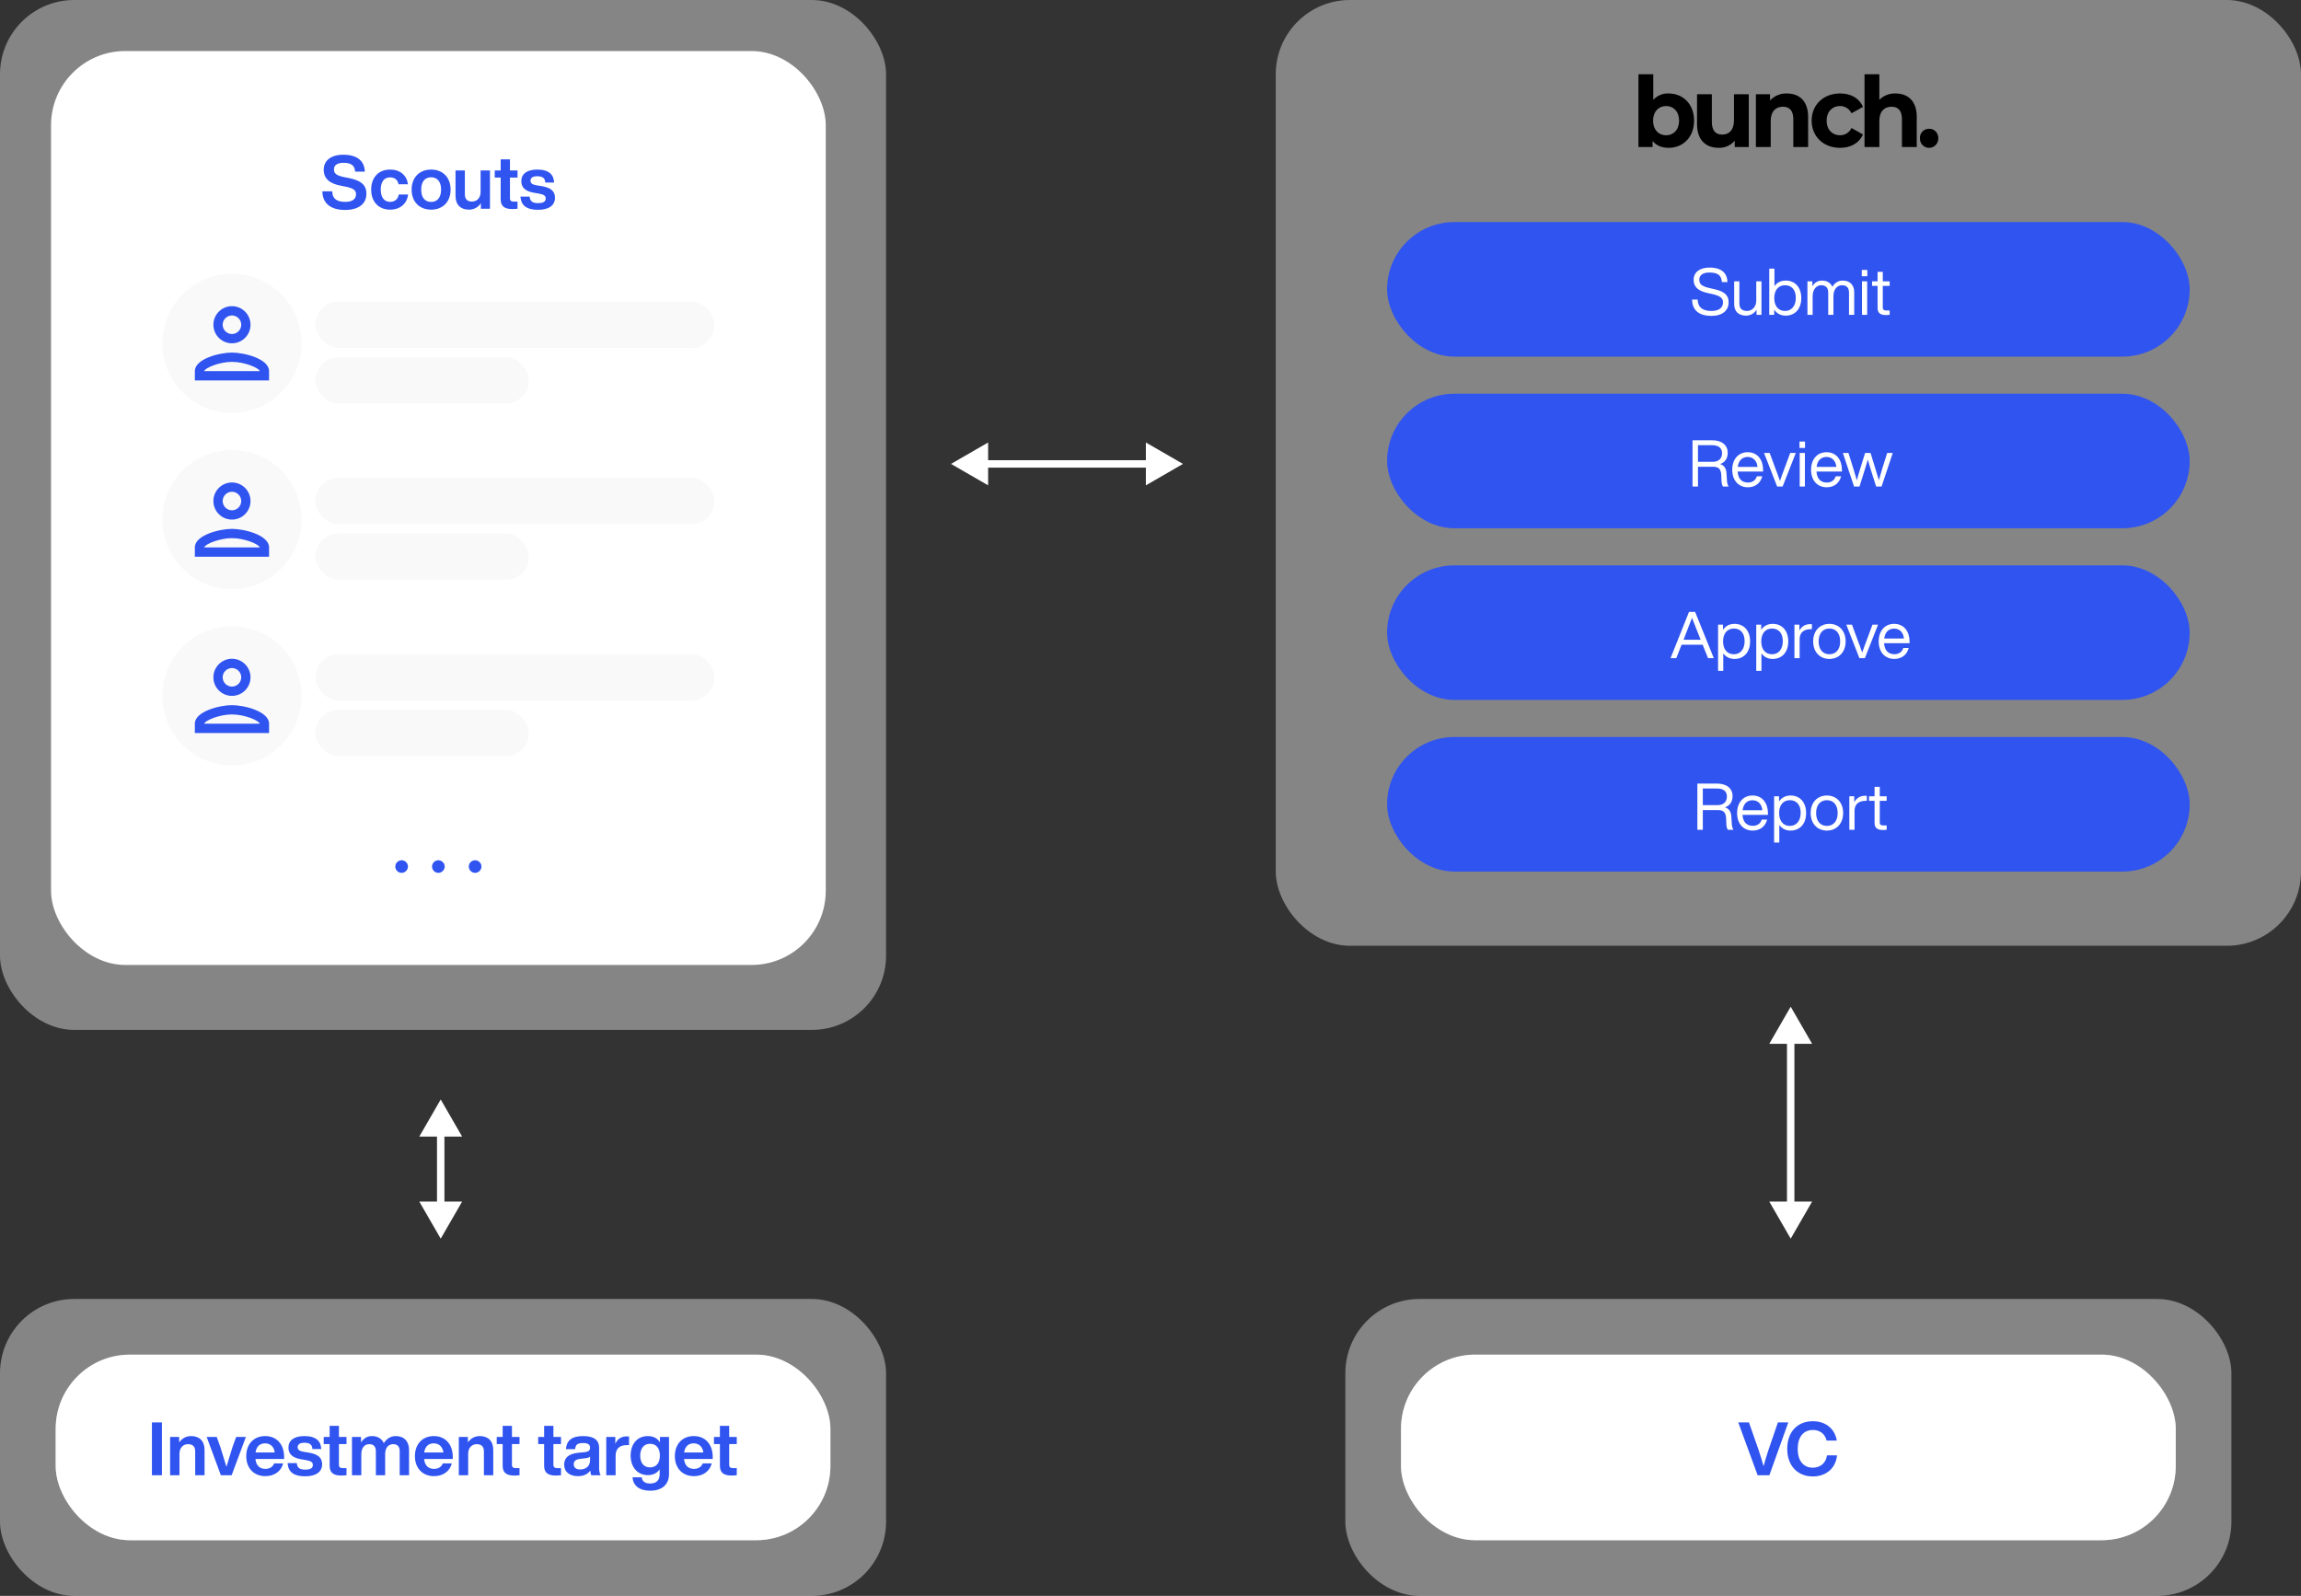 <svg width="496" height="344" viewBox="0 0 496 344" fill="none" xmlns="http://www.w3.org/2000/svg">
<rect x="0" y="0" width="496" height="344" fill="#333333" stroke="none"/>
<path d="M95 267L99.619 259L90.381 259L95 267ZM95 237L90.381 245L99.619 245L95 237ZM95.8 259.8L95.8 244.2L94.2 244.2L94.2 259.8L95.8 259.8Z" fill="url(#paint0_linear_44_671)"/>
<path d="M205 100L213 104.619V95.381L205 100ZM255 100L247 95.381V104.619L255 100ZM212.2 100.8H247.8V99.2H212.2V100.8Z" fill="url(#paint1_linear_44_671)"/>
<path d="M386 267L390.619 259L381.381 259L386 267ZM386 217L381.381 225L390.619 225L386 217ZM386.8 259.8L386.8 224.2L385.2 224.2L385.2 259.8L386.8 259.8Z" fill="url(#paint2_linear_44_671)"/>
<rect x="275" width="221" height="203.868" rx="16" fill="white" fill-opacity="0.4"/>
<path d="M359.69 20.147C359.074 20.115 358.458 20.221 357.886 20.459C357.314 20.696 356.798 21.059 356.374 21.522V16H353.181V31.697H356.231V30.386C357.029 31.38 358.216 31.867 359.69 31.867C362.78 31.867 365.175 29.582 365.175 26.007C365.175 22.431 362.78 20.147 359.69 20.147ZM359.139 29.159C357.543 29.159 356.334 27.974 356.334 26.007C356.334 24.039 357.542 22.854 359.139 22.854C360.736 22.854 361.943 24.039 361.943 26.007C361.943 27.974 360.734 29.159 359.139 29.159ZM373.771 20.316V25.943C373.771 28.038 372.707 29.011 371.234 29.011C369.821 29.011 369.003 28.165 369.003 26.261V20.316H365.81V26.747C365.81 30.259 367.754 31.867 370.517 31.867C371.16 31.883 371.798 31.755 372.387 31.492C372.977 31.229 373.505 30.837 373.935 30.344V31.697H376.962V20.316H373.771ZM385.192 20.147C384.517 20.119 383.844 20.238 383.216 20.497C382.589 20.756 382.021 21.148 381.549 21.648V20.314H378.5V31.697H381.693V26.07C381.693 23.976 382.798 23.003 384.333 23.003C385.746 23.003 386.564 23.849 386.564 25.689V31.697H389.757V25.182C389.757 21.712 387.792 20.147 385.193 20.147H385.192ZM396.655 31.867C398.97 31.867 400.789 30.808 401.588 28.989L399.111 27.593C398.884 28.07 398.531 28.47 398.093 28.747C397.654 29.024 397.149 29.166 396.635 29.157C395.018 29.157 393.749 27.994 393.749 26.005C393.749 24.017 395.018 22.853 396.635 22.853C397.148 22.849 397.652 22.993 398.089 23.269C398.527 23.546 398.881 23.944 399.111 24.417L401.588 23.042C400.789 21.18 398.968 20.143 396.655 20.143C393.073 20.143 390.514 22.576 390.514 26.003C390.514 29.43 393.073 31.867 396.655 31.867ZM408.608 20.147C407.967 20.121 407.327 20.228 406.726 20.46C406.125 20.693 405.575 21.047 405.108 21.501V16H401.915V31.697H405.108V26.07C405.108 23.976 406.213 23.003 407.748 23.003C409.161 23.003 409.979 23.849 409.979 25.689V31.697H413.172V25.182C413.172 21.712 411.207 20.147 408.608 20.147ZM415.833 31.867C416.096 31.871 416.358 31.82 416.602 31.718C416.847 31.615 417.068 31.462 417.254 31.268C417.439 31.074 417.585 30.844 417.682 30.59C417.779 30.337 417.825 30.066 417.818 29.793C417.826 29.523 417.78 29.253 417.683 29.001C417.586 28.75 417.439 28.522 417.253 28.331C417.067 28.141 416.845 27.992 416.6 27.894C416.356 27.796 416.095 27.751 415.833 27.762C415.571 27.751 415.31 27.796 415.065 27.894C414.821 27.992 414.599 28.141 414.412 28.331C414.226 28.522 414.08 28.75 413.982 29.001C413.885 29.253 413.839 29.523 413.847 29.793C413.84 30.066 413.887 30.337 413.984 30.59C414.081 30.844 414.226 31.074 414.412 31.268C414.597 31.462 414.819 31.615 415.063 31.718C415.307 31.82 415.569 31.871 415.833 31.867Z" fill="black"/>
<rect x="299" y="47.868" width="173" height="29" rx="14.5" fill="#3054F0"/>
<path d="M368.887 68.092C366.507 68.092 364.771 67.07 364.743 64.578H365.961C365.989 66.426 367.263 67.028 368.887 67.028C370.483 67.028 371.407 66.398 371.407 65.166C371.407 64.214 370.749 63.752 368.985 63.36L368.103 63.164C366.409 62.786 365.079 62.1 365.079 60.28C365.079 58.684 366.409 57.676 368.481 57.676C371.421 57.676 372.331 59.174 372.373 60.798H371.169C371.071 59.51 370.469 58.74 368.481 58.74C367.039 58.74 366.297 59.342 366.297 60.28C366.297 61.232 366.759 61.708 368.635 62.128L369.517 62.324C371.813 62.828 372.625 63.724 372.625 65.166C372.625 66.93 371.281 68.092 368.887 68.092ZM378.578 60.644H379.698V67.868H378.634V66.79C378.158 67.518 377.374 68.036 376.366 68.036C374.756 68.036 373.818 67.126 373.818 65.53V60.644H374.938V65.418C374.938 66.538 375.554 67.028 376.59 67.028C377.528 67.028 378.578 66.328 378.578 64.732V60.644ZM384.92 60.476C386.95 60.476 388.28 61.946 388.28 64.256C388.28 66.566 386.95 68.036 384.92 68.036C383.842 68.036 382.988 67.574 382.442 66.748V67.868H381.378V57.9H382.498V61.68C383.044 60.91 383.87 60.476 384.92 60.476ZM384.78 67.028C386.18 67.028 387.104 65.95 387.104 64.2C387.104 62.45 386.18 61.484 384.78 61.484C383.38 61.484 382.456 62.506 382.456 64.256C382.456 66.006 383.38 67.028 384.78 67.028ZM397.211 60.476C398.891 60.476 399.689 61.568 399.689 62.968V67.868H398.569V63.08C398.569 61.96 398.009 61.484 397.057 61.484C396.147 61.484 395.209 62.184 395.209 63.92V67.868H394.089V63.08C394.089 61.96 393.515 61.484 392.577 61.484C391.695 61.484 390.729 62.184 390.729 63.92V67.868H389.609V60.644H390.673V61.708C391.107 60.966 391.793 60.476 392.759 60.476C393.907 60.476 394.635 61.036 394.985 61.834C395.433 61.036 396.189 60.476 397.211 60.476ZM401.324 59.552V58.18H402.514V59.552H401.324ZM401.366 67.868V60.644H402.486V67.868H401.366ZM407.333 61.624H405.849V66.314C405.849 66.692 406.031 66.93 406.675 66.93H407.333V67.868C407.025 67.896 406.759 67.91 406.535 67.91C405.415 67.91 404.729 67.518 404.729 66.412V61.624H403.539V60.644H404.729V58.6H405.849V60.644H407.333V61.624Z" fill="white"/>
<rect x="299" y="84.868" width="173" height="29" rx="14.5" fill="#3054F0"/>
<path d="M372.257 103.594C372.285 104.042 372.383 104.518 372.621 104.868H371.403C371.179 104.546 371.095 104.07 371.081 103.538L371.039 102.474C370.983 101.088 370.451 100.612 369.261 100.612H366.013V104.868H364.837V94.9H369.051C371.011 94.9 372.425 95.838 372.425 97.616C372.425 98.932 371.725 99.716 370.787 100.024C371.655 100.304 372.089 100.948 372.159 101.984L372.257 103.594ZM369.191 99.548C370.353 99.548 371.207 98.946 371.207 97.686C371.207 96.496 370.353 95.964 369.051 95.964H366.013V99.548H369.191ZM380.049 101.256V101.648H374.561C374.673 103.272 375.527 104.014 376.787 104.014C377.809 104.014 378.453 103.482 378.705 102.67H379.867C379.517 104.028 378.481 105.036 376.759 105.036C374.785 105.036 373.399 103.594 373.399 101.256C373.399 98.988 374.729 97.476 376.731 97.476C378.887 97.476 380.049 99.184 380.049 101.256ZM376.731 98.498C375.597 98.498 374.771 99.212 374.589 100.64H378.845C378.733 99.45 378.019 98.498 376.731 98.498ZM385.895 97.644H387.099L384.257 104.868H383.081L380.253 97.644H381.471L382.661 100.864C382.997 101.774 383.375 102.754 383.683 103.664C383.991 102.754 384.369 101.76 384.705 100.85L385.895 97.644ZM387.899 96.552V95.18H389.089V96.552H387.899ZM387.941 104.868V97.644H389.061V104.868H387.941ZM397.043 101.256V101.648H391.555C391.667 103.272 392.521 104.014 393.781 104.014C394.803 104.014 395.447 103.482 395.699 102.67H396.861C396.511 104.028 395.475 105.036 393.753 105.036C391.779 105.036 390.393 103.594 390.393 101.256C390.393 98.988 391.723 97.476 393.725 97.476C395.881 97.476 397.043 99.184 397.043 101.256ZM393.725 98.498C392.591 98.498 391.765 99.212 391.583 100.64H395.839C395.727 99.45 395.013 98.498 393.725 98.498ZM406.795 97.644H407.999L405.591 104.868H404.415L403.351 101.522C403.099 100.724 402.847 99.884 402.623 99.072C402.385 99.884 402.133 100.724 401.881 101.522L400.831 104.868H399.655L397.247 97.644H398.451L399.473 100.906C399.753 101.788 400.005 102.656 400.257 103.538C400.495 102.656 400.747 101.788 401.027 100.906L402.035 97.644H403.211L404.219 100.906C404.485 101.774 404.751 102.642 405.003 103.51C405.241 102.642 405.507 101.774 405.773 100.906L406.795 97.644Z" fill="white"/>
<rect x="299" y="121.868" width="173" height="29" rx="14.5" fill="#3054F0"/>
<path d="M368.182 141.868L367.02 138.97H362.484L361.336 141.868H360.104L364.08 131.9H365.396L369.428 141.868H368.182ZM362.904 137.906H366.6L366.544 137.78C366.11 136.702 365.326 134.714 364.724 133.174C364.15 134.714 363.38 136.702 362.946 137.794L362.904 137.906ZM373.887 134.476C375.917 134.476 377.247 135.946 377.247 138.256C377.247 140.566 375.917 142.036 373.887 142.036C372.837 142.036 372.011 141.602 371.465 140.832V144.612H370.345V134.644H371.409V135.764C371.955 134.938 372.809 134.476 373.887 134.476ZM373.747 141.028C375.147 141.028 376.071 139.95 376.071 138.2C376.071 136.45 375.147 135.484 373.747 135.484C372.347 135.484 371.423 136.506 371.423 138.256C371.423 140.006 372.347 141.028 373.747 141.028ZM382.117 134.476C384.147 134.476 385.477 135.946 385.477 138.256C385.477 140.566 384.147 142.036 382.117 142.036C381.067 142.036 380.241 141.602 379.695 140.832V144.612H378.575V134.644H379.639V135.764C380.185 134.938 381.039 134.476 382.117 134.476ZM381.977 141.028C383.377 141.028 384.301 139.95 384.301 138.2C384.301 136.45 383.377 135.484 381.977 135.484C380.577 135.484 379.653 136.506 379.653 138.256C379.653 140.006 380.577 141.028 381.977 141.028ZM390.194 134.532C390.306 134.532 390.418 134.532 390.572 134.546V135.624H390.292C388.85 135.624 387.926 136.352 387.926 137.752V141.868H386.806V134.644H387.87V135.918C388.276 135.162 389.018 134.532 390.194 134.532ZM394.344 142.036C392.314 142.036 390.844 140.566 390.844 138.256C390.844 135.946 392.314 134.476 394.344 134.476C396.374 134.476 397.844 135.946 397.844 138.256C397.844 140.566 396.374 142.036 394.344 142.036ZM394.344 141.028C395.744 141.028 396.668 140.006 396.668 138.256C396.668 136.506 395.744 135.484 394.344 135.484C392.944 135.484 392.02 136.506 392.02 138.256C392.02 140.006 392.944 141.028 394.344 141.028ZM403.627 134.644H404.831L401.989 141.868H400.813L397.985 134.644H399.203L400.393 137.864C400.729 138.774 401.107 139.754 401.415 140.664C401.723 139.754 402.101 138.76 402.437 137.85L403.627 134.644ZM411.618 138.256V138.648H406.13C406.242 140.272 407.096 141.014 408.356 141.014C409.378 141.014 410.022 140.482 410.274 139.67H411.436C411.086 141.028 410.05 142.036 408.328 142.036C406.354 142.036 404.968 140.594 404.968 138.256C404.968 135.988 406.298 134.476 408.3 134.476C410.456 134.476 411.618 136.184 411.618 138.256ZM408.3 135.498C407.166 135.498 406.34 136.212 406.158 137.64H410.414C410.302 136.45 409.588 135.498 408.3 135.498Z" fill="white"/>
<rect x="299" y="158.868" width="173" height="29" rx="14.5" fill="#3054F0"/>
<path d="M373.303 177.594C373.331 178.042 373.429 178.518 373.667 178.868H372.449C372.225 178.546 372.141 178.07 372.127 177.538L372.085 176.474C372.029 175.088 371.497 174.612 370.307 174.612H367.059V178.868H365.883V168.9H370.097C372.057 168.9 373.471 169.838 373.471 171.616C373.471 172.932 372.771 173.716 371.833 174.024C372.701 174.304 373.135 174.948 373.205 175.984L373.303 177.594ZM370.237 173.548C371.399 173.548 372.253 172.946 372.253 171.686C372.253 170.496 371.399 169.964 370.097 169.964H367.059V173.548H370.237ZM381.095 175.256V175.648H375.607C375.719 177.272 376.573 178.014 377.833 178.014C378.855 178.014 379.499 177.482 379.751 176.67H380.913C380.563 178.028 379.527 179.036 377.805 179.036C375.831 179.036 374.445 177.594 374.445 175.256C374.445 172.988 375.775 171.476 377.777 171.476C379.933 171.476 381.095 173.184 381.095 175.256ZM377.777 172.498C376.643 172.498 375.817 173.212 375.635 174.64H379.891C379.779 173.45 379.065 172.498 377.777 172.498ZM385.966 171.476C387.996 171.476 389.326 172.946 389.326 175.256C389.326 177.566 387.996 179.036 385.966 179.036C384.916 179.036 384.09 178.602 383.544 177.832V181.612H382.424V171.644H383.488V172.764C384.034 171.938 384.888 171.476 385.966 171.476ZM385.826 178.028C387.226 178.028 388.15 176.95 388.15 175.2C388.15 173.45 387.226 172.484 385.826 172.484C384.426 172.484 383.502 173.506 383.502 175.256C383.502 177.006 384.426 178.028 385.826 178.028ZM393.804 179.036C391.774 179.036 390.304 177.566 390.304 175.256C390.304 172.946 391.774 171.476 393.804 171.476C395.834 171.476 397.304 172.946 397.304 175.256C397.304 177.566 395.834 179.036 393.804 179.036ZM393.804 178.028C395.204 178.028 396.128 177.006 396.128 175.256C396.128 173.506 395.204 172.484 393.804 172.484C392.404 172.484 391.48 173.506 391.48 175.256C391.48 177.006 392.404 178.028 393.804 178.028ZM402.027 171.532C402.139 171.532 402.251 171.532 402.405 171.546V172.624H402.125C400.683 172.624 399.759 173.352 399.759 174.752V178.868H398.639V171.644H399.703V172.918C400.109 172.162 400.851 171.532 402.027 171.532ZM406.684 172.624H405.2V177.314C405.2 177.692 405.382 177.93 406.026 177.93H406.684V178.868C406.376 178.896 406.11 178.91 405.886 178.91C404.766 178.91 404.08 178.518 404.08 177.412V172.624H402.89V171.644H404.08V169.6H405.2V171.644H406.684V172.624Z" fill="white"/>
<rect width="191" height="222" rx="16" fill="white" fill-opacity="0.4"/>
<rect x="11" y="11" width="167" height="197" rx="16" fill="white"/>
<path d="M74.374 45.256C71.334 45.256 69.51 43.864 69.494 41.24H71.622C71.654 43.032 72.854 43.512 74.438 43.512C75.926 43.512 76.742 42.936 76.742 41.864C76.742 40.968 76.15 40.568 74.406 40.216L73.446 40.024C71.238 39.608 69.782 38.632 69.782 36.568C69.782 34.68 71.27 33.352 74.006 33.352C77.206 33.352 78.566 34.856 78.646 37H76.55C76.47 35.784 75.846 35.096 74.038 35.096C72.662 35.096 71.99 35.64 71.99 36.504C71.99 37.416 72.518 37.832 74.214 38.184L75.206 38.376C77.894 38.904 78.982 39.944 78.982 41.752C78.982 44.008 77.222 45.256 74.374 45.256ZM84.091 45.192C81.643 45.192 80.011 43.512 80.011 40.872C80.011 38.232 81.627 36.552 84.091 36.552C86.251 36.552 87.691 37.784 87.931 39.72H85.915C85.723 38.696 84.987 38.232 84.091 38.232C82.891 38.232 82.075 39.064 82.075 40.872C82.075 42.68 82.923 43.512 84.091 43.512C85.003 43.512 85.787 43.016 85.947 41.928H87.963C87.739 43.944 86.203 45.192 84.091 45.192ZM92.938 45.192C90.425 45.192 88.73 43.496 88.73 40.872C88.73 38.248 90.425 36.552 92.938 36.552C95.45 36.552 97.129 38.248 97.129 40.872C97.129 43.496 95.45 45.192 92.938 45.192ZM92.938 43.528C94.234 43.528 95.082 42.616 95.082 40.872C95.082 39.128 94.234 38.216 92.938 38.216C91.626 38.216 90.793 39.128 90.793 40.872C90.793 42.616 91.626 43.528 92.938 43.528ZM103.599 36.744H105.615V45H103.663V43.8C103.119 44.6 102.255 45.192 101.071 45.192C99.359 45.192 98.191 44.184 98.191 42.216V36.744H100.207V41.88C100.207 42.936 100.719 43.448 101.759 43.448C102.639 43.448 103.599 42.84 103.599 41.368V36.744ZM111.558 38.28H109.926V42.744C109.926 43.288 110.198 43.464 110.87 43.464H111.558V45C111.19 45.032 110.822 45.064 110.502 45.064C108.758 45.064 107.926 44.472 107.926 42.952V38.28H106.646V36.744H107.926V34.344H109.926V36.744H111.558V38.28ZM115.97 45.224C113.618 45.224 112.322 44.376 112.194 42.376H114.162C114.274 43.416 114.802 43.784 116.002 43.784C117.17 43.784 117.634 43.416 117.634 42.792C117.634 42.2 117.266 41.912 116.018 41.704L115.074 41.544C113.298 41.24 112.37 40.456 112.37 39.048C112.37 37.496 113.586 36.552 115.794 36.552C118.338 36.552 119.378 37.656 119.442 39.352H117.538C117.49 38.296 116.834 37.992 115.794 37.992C114.818 37.992 114.354 38.36 114.354 38.952C114.354 39.56 114.834 39.8 115.73 39.96L116.77 40.12C118.754 40.472 119.634 41.208 119.634 42.632C119.634 44.296 118.274 45.224 115.97 45.224Z" fill="#3054F0"/>
<rect x="68" y="65" width="86" height="10" rx="5" fill="#F9F9F9"/>
<rect x="68" y="77" width="46" height="10" rx="5" fill="#F9F9F9"/>
<circle cx="50" cy="74" r="15" fill="#F9F9F9"/>
<path d="M50 68C51.1 68 52 68.9 52 70C52 71.1 51.1 72 50 72C48.9 72 48 71.1 48 70C48 68.9 48.9 68 50 68ZM50 78C52.7 78 55.8 79.29 56 80H44C44.23 79.28 47.31 78 50 78ZM50 66C47.79 66 46 67.79 46 70C46 72.21 47.79 74 50 74C52.21 74 54 72.21 54 70C54 67.79 52.21 66 50 66ZM50 76C47.33 76 42 77.34 42 80V82H58V80C58 77.34 52.67 76 50 76Z" fill="#3054F0"/>
<rect x="68" y="103" width="86" height="10" rx="5" fill="#F9F9F9"/>
<rect x="68" y="115" width="46" height="10" rx="5" fill="#F9F9F9"/>
<circle cx="50" cy="112" r="15" fill="#F9F9F9"/>
<path d="M50 106C51.1 106 52 106.9 52 108C52 109.1 51.1 110 50 110C48.9 110 48 109.1 48 108C48 106.9 48.9 106 50 106ZM50 116C52.7 116 55.8 117.29 56 118H44C44.23 117.28 47.31 116 50 116ZM50 104C47.79 104 46 105.79 46 108C46 110.21 47.79 112 50 112C52.21 112 54 110.21 54 108C54 105.79 52.21 104 50 104ZM50 114C47.33 114 42 115.34 42 118V120H58V118C58 115.34 52.67 114 50 114Z" fill="#3054F0"/>
<rect x="68" y="141" width="86" height="10" rx="5" fill="#F9F9F9"/>
<rect x="68" y="153" width="46" height="10" rx="5" fill="#F9F9F9"/>
<circle cx="50" cy="150" r="15" fill="#F9F9F9"/>
<path d="M50 144C51.1 144 52 144.9 52 146C52 147.1 51.1 148 50 148C48.9 148 48 147.1 48 146C48 144.9 48.9 144 50 144ZM50 154C52.7 154 55.8 155.29 56 156H44C44.23 155.28 47.31 154 50 154ZM50 142C47.79 142 46 143.79 46 146C46 148.21 47.79 150 50 150C52.21 150 54 148.21 54 146C54 143.79 52.21 142 50 142ZM50 152C47.33 152 42 153.34 42 156V158H58V156C58 153.34 52.67 152 50 152Z" fill="#3054F0"/>
<path d="M86.576 188.148C86.201 188.148 85.879 188.015 85.61 187.75C85.345 187.481 85.213 187.159 85.213 186.784C85.213 186.413 85.345 186.095 85.61 185.83C85.879 185.564 86.201 185.432 86.576 185.432C86.94 185.432 87.258 185.564 87.531 185.83C87.803 186.095 87.94 186.413 87.94 186.784C87.94 187.034 87.876 187.263 87.747 187.472C87.622 187.676 87.457 187.841 87.252 187.966C87.048 188.087 86.822 188.148 86.576 188.148ZM94.498 188.148C94.123 188.148 93.801 188.015 93.532 187.75C93.267 187.481 93.134 187.159 93.134 186.784C93.134 186.413 93.267 186.095 93.532 185.83C93.801 185.564 94.123 185.432 94.498 185.432C94.862 185.432 95.18 185.564 95.453 185.83C95.725 186.095 95.862 186.413 95.862 186.784C95.862 187.034 95.797 187.263 95.668 187.472C95.543 187.676 95.379 187.841 95.174 187.966C94.97 188.087 94.744 188.148 94.498 188.148ZM102.42 188.148C102.045 188.148 101.723 188.015 101.454 187.75C101.189 187.481 101.056 187.159 101.056 186.784C101.056 186.413 101.189 186.095 101.454 185.83C101.723 185.564 102.045 185.432 102.42 185.432C102.784 185.432 103.102 185.564 103.375 185.83C103.647 186.095 103.784 186.413 103.784 186.784C103.784 187.034 103.719 187.263 103.59 187.472C103.465 187.676 103.301 187.841 103.096 187.966C102.892 188.087 102.666 188.148 102.42 188.148Z" fill="#3054F0"/>
<rect y="280" width="191" height="64" rx="16" fill="white" fill-opacity="0.4"/>
<rect x="12" y="292" width="167" height="40" rx="16" fill="white" fill-opacity="0.4"/>
<rect x="12" y="292" width="167" height="40" rx="16" fill="white"/>
<path d="M32.748 318V306.608H34.908V318H32.748ZM41.196 309.552C42.924 309.552 44.092 310.56 44.092 312.528V318H42.076V312.864C42.076 311.808 41.548 311.296 40.524 311.296C39.644 311.296 38.684 311.904 38.684 313.376V318H36.668V309.744H38.62V310.928C39.148 310.144 40.028 309.552 41.196 309.552ZM50.908 309.744H53.004L49.932 318H47.612L44.556 309.744H46.716L47.516 311.968C47.948 313.328 48.396 314.8 48.812 316.176C49.228 314.784 49.676 313.328 50.108 311.952L50.908 309.744ZM61.241 314.016V314.496H55.065C55.209 315.968 56.041 316.624 57.209 316.624C58.169 316.624 58.793 316.176 59.097 315.44H61.033C60.617 317.12 59.177 318.192 57.193 318.192C54.761 318.192 53.081 316.512 53.081 313.872C53.081 311.28 54.713 309.552 57.161 309.552C59.689 309.552 61.241 311.392 61.241 314.016ZM57.145 311.12C56.073 311.12 55.273 311.728 55.081 313.088H59.225C59.065 311.92 58.345 311.12 57.145 311.12ZM65.775 318.224C63.423 318.224 62.127 317.376 61.999 315.376H63.967C64.079 316.416 64.607 316.784 65.807 316.784C66.975 316.784 67.439 316.416 67.439 315.792C67.439 315.2 67.071 314.912 65.823 314.704L64.879 314.544C63.103 314.24 62.175 313.456 62.175 312.048C62.175 310.496 63.391 309.552 65.599 309.552C68.143 309.552 69.183 310.656 69.247 312.352H67.343C67.295 311.296 66.639 310.992 65.599 310.992C64.623 310.992 64.159 311.36 64.159 311.952C64.159 312.56 64.639 312.8 65.535 312.96L66.575 313.12C68.559 313.472 69.439 314.208 69.439 315.632C69.439 317.296 68.079 318.224 65.775 318.224ZM74.69 311.28H73.058V315.744C73.058 316.288 73.33 316.464 74.002 316.464H74.69V318C74.322 318.032 73.954 318.064 73.634 318.064C71.89 318.064 71.058 317.472 71.058 315.952V311.28H69.778V309.744H71.058V307.344H73.058V309.744H74.69V311.28ZM85.295 309.552C87.135 309.552 88.175 310.72 88.175 312.544V318H86.159V312.864C86.159 311.808 85.695 311.296 84.735 311.296C83.855 311.296 83.023 311.904 83.023 313.456V318H81.023V312.864C81.023 311.808 80.543 311.296 79.583 311.296C78.735 311.296 77.887 311.904 77.887 313.456V318H75.871V309.744H77.823V310.928C78.319 310.128 79.087 309.552 80.175 309.552C81.439 309.552 82.319 310.144 82.735 311.088C83.279 310.208 84.143 309.552 85.295 309.552ZM97.6 314.016V314.496H91.424C91.568 315.968 92.4 316.624 93.568 316.624C94.528 316.624 95.152 316.176 95.456 315.44H97.392C96.976 317.12 95.536 318.192 93.552 318.192C91.12 318.192 89.44 316.512 89.44 313.872C89.44 311.28 91.072 309.552 93.52 309.552C96.048 309.552 97.6 311.392 97.6 314.016ZM93.504 311.12C92.432 311.12 91.632 311.728 91.44 313.088H95.584C95.424 311.92 94.704 311.12 93.504 311.12ZM103.43 309.552C105.158 309.552 106.326 310.56 106.326 312.528V318H104.31V312.864C104.31 311.808 103.782 311.296 102.758 311.296C101.878 311.296 100.918 311.904 100.918 313.376V318H98.902V309.744H100.854V310.928C101.382 310.144 102.262 309.552 103.43 309.552ZM111.987 311.28H110.355V315.744C110.355 316.288 110.627 316.464 111.299 316.464H111.987V318C111.619 318.032 111.251 318.064 110.931 318.064C109.187 318.064 108.355 317.472 108.355 315.952V311.28H107.075V309.744H108.355V307.344H110.355V309.744H111.987V311.28ZM120.925 311.28H119.293V315.744C119.293 316.288 119.565 316.464 120.237 316.464H120.925V318C120.557 318.032 120.189 318.064 119.869 318.064C118.125 318.064 117.293 317.472 117.293 315.952V311.28H116.013V309.744H117.293V307.344H119.293V309.744H120.925V311.28ZM129.482 318H127.466C127.338 317.776 127.274 317.392 127.242 316.992C126.698 317.76 125.802 318.192 124.586 318.192C122.826 318.192 121.61 317.312 121.61 315.712C121.61 314.336 122.442 313.36 124.778 313.136L126.026 313.024C126.794 312.928 127.194 312.688 127.194 312.08C127.194 311.44 126.858 311.056 125.69 311.056C124.538 311.056 124.058 311.36 123.978 312.368H121.994C122.106 310.624 123.13 309.552 125.706 309.552C128.17 309.552 129.146 310.544 129.146 312.032V316.432C129.146 317.024 129.258 317.68 129.482 318ZM125.066 316.752C126.138 316.752 127.194 316.176 127.194 314.736V313.984C126.986 314.176 126.682 314.272 126.25 314.32L125.162 314.448C124.042 314.576 123.674 314.976 123.674 315.632C123.674 316.32 124.138 316.752 125.066 316.752ZM135.099 309.616C135.275 309.616 135.419 309.616 135.595 309.648V311.504H135.083C133.595 311.504 132.699 312.24 132.699 313.808V318H130.683V309.744H132.635V311.216C133.035 310.288 133.819 309.616 135.099 309.616ZM142.26 309.744H144.212V317.728C144.212 319.904 142.82 321.328 140.132 321.328C137.748 321.328 136.468 320.16 136.34 318.448H138.324C138.42 319.328 139.06 319.776 140.164 319.776C141.492 319.776 142.196 319.072 142.196 317.776V316.736C141.652 317.504 140.82 317.968 139.668 317.968C137.428 317.968 135.94 316.272 135.94 313.76C135.94 311.232 137.396 309.552 139.652 309.552C140.852 309.552 141.716 310.048 142.26 310.88V309.744ZM140.116 316.304C141.428 316.304 142.244 315.392 142.244 313.76C142.244 312.112 141.428 311.216 140.116 311.216C138.82 311.216 138.004 312.176 138.004 313.776C138.004 315.376 138.82 316.304 140.116 316.304ZM153.631 314.016V314.496H147.455C147.599 315.968 148.431 316.624 149.599 316.624C150.559 316.624 151.183 316.176 151.487 315.44H153.423C153.007 317.12 151.567 318.192 149.583 318.192C147.151 318.192 145.471 316.512 145.471 313.872C145.471 311.28 147.103 309.552 149.551 309.552C152.079 309.552 153.631 311.392 153.631 314.016ZM149.535 311.12C148.463 311.12 147.663 311.728 147.471 313.088H151.615C151.455 311.92 150.735 311.12 149.535 311.12ZM158.815 311.28H157.183V315.744C157.183 316.288 157.455 316.464 158.127 316.464H158.815V318C158.447 318.032 158.079 318.064 157.759 318.064C156.015 318.064 155.183 317.472 155.183 315.952V311.28H153.903V309.744H155.183V307.344H157.183V309.744H158.815V311.28Z" fill="#3054F0"/>
<rect x="290" y="280" width="191" height="64" rx="16" fill="white" fill-opacity="0.4"/>
<rect x="302" y="292" width="167" height="40" rx="16" fill="white" fill-opacity="0.4"/>
<rect x="302" y="292" width="167" height="40" rx="16" fill="white"/>
<path d="M383.242 306.608H385.482L381.402 318H378.874L374.698 306.608H377.002L379.066 312.496C379.434 313.616 379.818 314.832 380.154 316.048C380.474 314.832 380.858 313.616 381.226 312.496L383.242 306.608ZM390.773 318.256C387.525 318.256 385.253 315.984 385.253 312.304C385.253 308.624 387.477 306.352 390.773 306.352C393.301 306.352 395.445 307.712 395.941 310.528H393.749C393.349 308.928 392.165 308.24 390.773 308.24C388.741 308.24 387.509 309.76 387.509 312.304C387.509 314.864 388.741 316.368 390.773 316.368C392.229 316.368 393.573 315.504 393.829 313.712H395.989C395.669 316.72 393.381 318.256 390.773 318.256Z" fill="#3054F0"/>
<defs>
<linearGradient id="paint0_linear_44_671" x1="188" y1="275.591" x2="188" y2="243.591" gradientUnits="userSpaceOnUse">
<stop stop-color="white"/>
<stop offset="1" stop-color="white"/>
</linearGradient>
<linearGradient id="paint1_linear_44_671" x1="190.682" y1="193" x2="244.015" y2="193" gradientUnits="userSpaceOnUse">
<stop stop-color="white"/>
<stop offset="1" stop-color="white"/>
</linearGradient>
<linearGradient id="paint2_linear_44_671" x1="479" y1="281.318" x2="479" y2="227.985" gradientUnits="userSpaceOnUse">
<stop stop-color="white"/>
<stop offset="1" stop-color="white"/>
</linearGradient>
</defs>
</svg>
